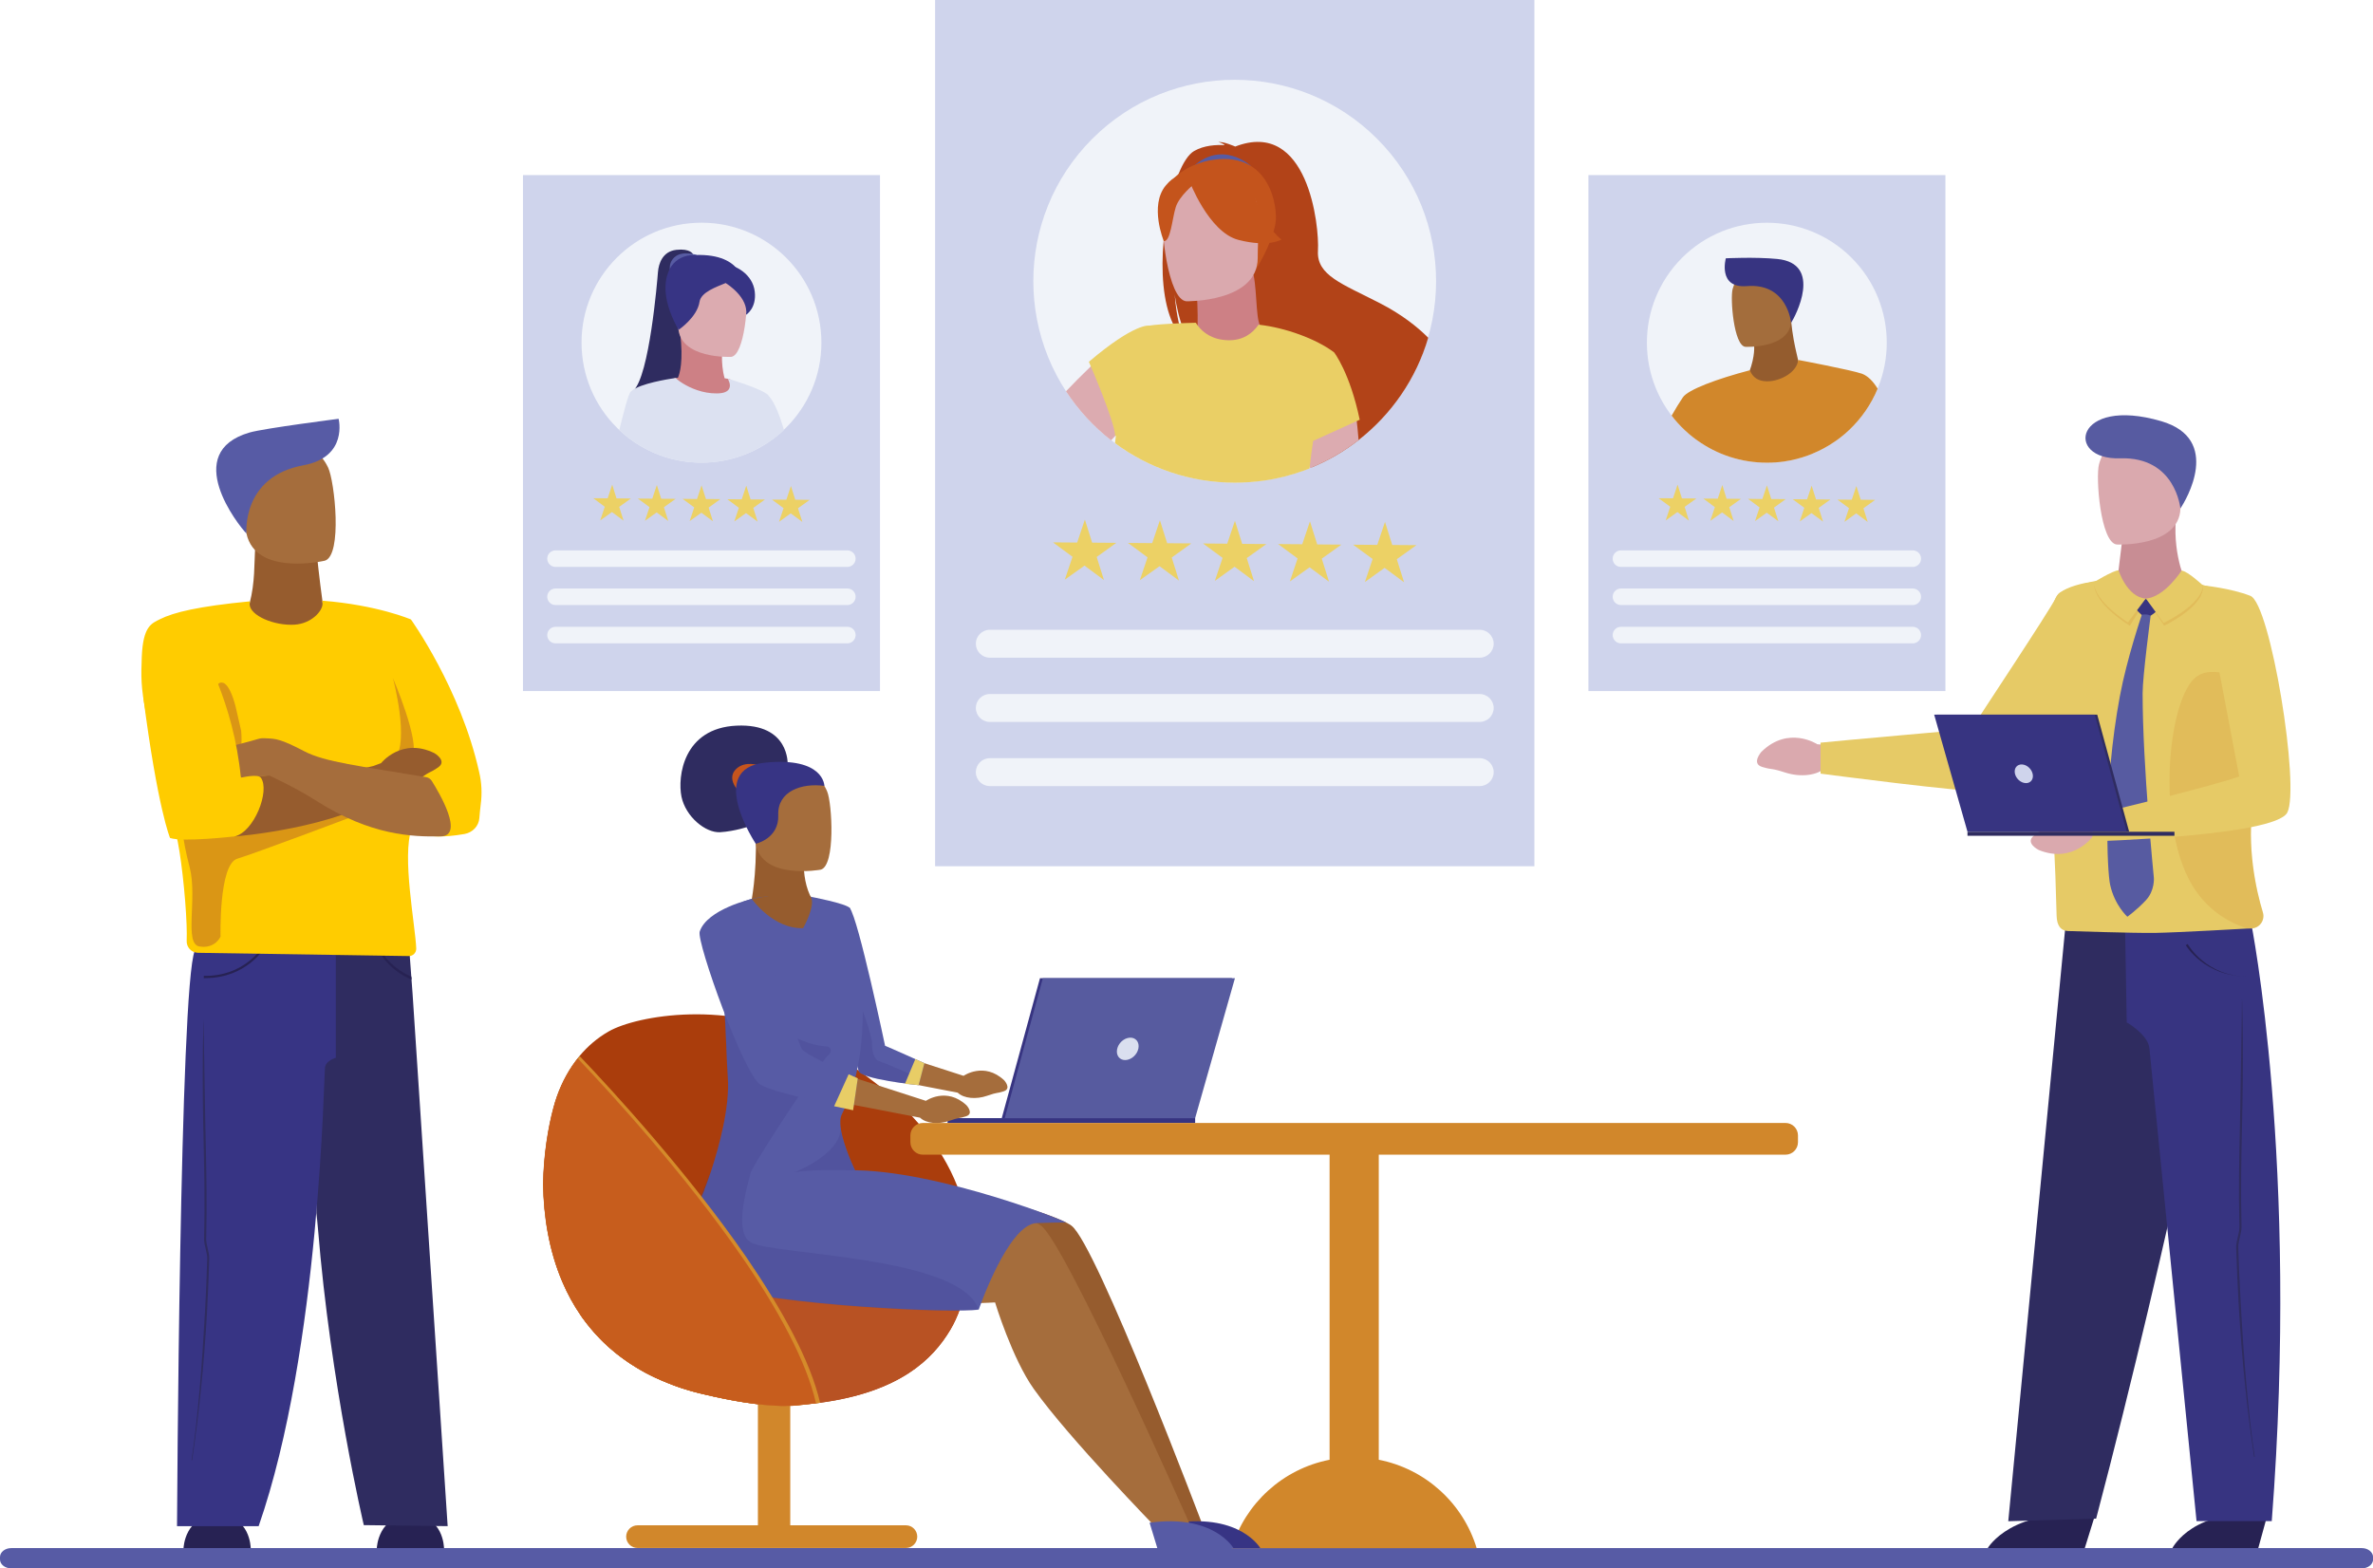 <svg width="705" height="466" viewBox="0 0 705 466" fill="none" xmlns="http://www.w3.org/2000/svg">
<g clip-path="url(#clip0)">
<path d="M701.685 459.95H3.342C1.519 459.95 0 461.138 0 462.602V463.321C0 464.785 1.492 465.973 3.342 465.973H701.685C703.508 465.973 705.028 464.785 705.028 463.321V462.602C705 461.138 703.508 459.95 701.685 459.95Z" fill="#575BA5"/>
<path d="M261.433 52.02H155.369V205.318H261.433V52.02Z" fill="#CFD4EC"/>
<path d="M165.036 168.437H251.738C253.092 168.437 254.197 167.332 254.197 165.978C254.197 164.625 253.092 163.52 251.738 163.52H165.036C163.682 163.52 162.578 164.625 162.578 165.978C162.578 167.304 163.682 168.437 165.036 168.437Z" fill="#F0F3F9"/>
<path d="M251.766 174.846H165.036C163.682 174.846 162.578 175.951 162.578 177.305C162.578 178.659 163.682 179.764 165.036 179.764H251.738C253.092 179.764 254.197 178.659 254.197 177.305C254.224 175.979 253.119 174.846 251.766 174.846Z" fill="#F0F3F9"/>
<path d="M251.766 186.229H165.036C163.682 186.229 162.578 187.334 162.578 188.687C162.578 190.041 163.682 191.146 165.036 191.146H251.738C253.092 191.146 254.197 190.041 254.197 188.687C254.224 187.334 253.119 186.229 251.766 186.229Z" fill="#F0F3F9"/>
<path d="M240.552 148.519L236.271 148.463L234.972 144.402L233.619 148.463L229.338 148.436L232.79 150.977L231.437 155.038L234.917 152.524L238.37 155.066L237.072 151.005L240.552 148.519Z" fill="#ECD165"/>
<path d="M222.985 148.38L221.714 144.292L220.361 148.353L216.08 148.325L219.505 150.867L218.151 154.928L221.631 152.441L225.084 154.983L223.786 150.894L227.266 148.408L222.985 148.38Z" fill="#ECD165"/>
<path d="M209.727 148.27L208.428 144.209L207.075 148.27L202.794 148.215L206.246 150.756L204.893 154.817L208.373 152.331L211.798 154.873L210.528 150.812L214.008 148.298L209.727 148.27Z" fill="#ECD165"/>
<path d="M196.441 148.187L195.143 144.098L193.789 148.159L189.508 148.132L192.961 150.673L191.607 154.734L195.088 152.248L198.54 154.79L197.242 150.701L200.722 148.214L196.441 148.187Z" fill="#ECD165"/>
<path d="M183.155 148.076L181.885 143.988L180.531 148.049L176.25 148.021L179.675 150.563L178.322 154.624L181.802 152.138L185.254 154.679L183.956 150.59L187.437 148.104L183.155 148.076Z" fill="#ECD165"/>
<path d="M210.151 137.398C229.806 136.432 244.956 119.712 243.991 100.053C243.025 80.395 226.308 65.242 206.653 66.208C186.998 67.174 171.848 83.894 172.814 103.552C173.78 123.211 190.496 138.364 210.151 137.398Z" fill="#F0F3F9"/>
<path d="M205.832 75.447C205.832 75.447 205.004 73.762 200.916 74.232C196.8 74.701 195.668 78.376 195.474 80.834C195.281 83.293 192.933 111.886 188.127 116.085L203.402 113.792L205.832 75.447Z" fill="#2F2C60"/>
<path d="M207.02 75.751C207.02 75.751 202.628 74.287 200.336 76.469C198.043 78.652 199.341 81.553 199.341 81.553L207.02 75.751Z" fill="#575BA3"/>
<path d="M220.83 84.37C220.83 84.37 220.747 74.729 205.224 75.834C202.573 76.027 200.197 77.547 198.982 79.895C197.242 83.32 196.469 89.315 202.131 98.957L220.83 84.37Z" fill="#373484"/>
<path d="M217.709 113.461C217.599 113.185 217.019 112.715 216.715 112.632C216.715 112.632 216.715 112.632 216.687 112.632C216.494 112.605 216.328 112.549 216.135 112.522C215.831 112.466 215.555 112.411 215.279 112.384C213.925 107.577 214.726 102.825 214.726 102.825L202.076 98.985C203.07 107.273 201.965 110.975 201.413 112.218C201.164 112.245 200.943 112.273 200.722 112.328C194.563 113.212 222.736 125.423 217.709 113.461Z" fill="#CD8085"/>
<path d="M217.212 106.03C217.212 106.03 201.8 106.748 201.496 97.134C201.192 87.52 199.01 81.138 208.843 80.282C218.676 79.425 220.692 83.044 221.576 86.222C222.488 89.371 221.217 105.588 217.212 106.03Z" fill="#DCABB0"/>
<path d="M228.426 131.308C226.41 132.689 224.255 133.849 221.963 134.789C221.88 134.816 221.797 134.871 221.714 134.899C221.687 134.899 221.659 134.927 221.631 134.927C221.3 135.065 220.968 135.175 220.637 135.313C218.372 136.142 215.997 136.75 213.566 137.109C211.881 137.358 210.169 137.468 208.429 137.468C200.722 137.468 193.596 135.037 187.768 130.866C187.575 130.728 187.409 130.617 187.216 130.479C186.995 130.313 186.774 130.147 186.525 129.954C185.641 129.263 184.785 128.545 183.984 127.771C185.475 121.694 186.718 116.997 187.409 116.334C187.74 116.003 188.238 115.671 188.818 115.367C192.657 113.378 200.778 112.301 200.778 112.301C200.778 112.301 200.778 112.328 200.805 112.328C200.916 112.439 201.054 112.577 201.219 112.743C201.606 113.074 202.159 113.489 202.849 113.903C205.059 115.284 208.76 116.914 212.903 116.887C215.168 116.887 216.19 116.279 216.604 115.533C217.295 114.318 216.301 112.688 216.218 112.549C216.383 112.577 216.577 112.605 216.77 112.66C216.798 112.66 216.853 112.688 216.881 112.688C217.157 112.77 217.405 112.853 217.682 112.936C228.178 116.251 228.343 117.577 228.343 117.577C230.194 119.594 231.63 123.434 232.928 127.771C232.127 128.545 231.271 129.263 230.387 129.954C229.697 130.396 229.061 130.866 228.426 131.308Z" fill="#DCE1F1"/>
<path d="M224.228 86.58C223.62 81.58 218.621 78.431 214.395 78.431C210.169 78.431 206.108 78.873 206.108 78.873C196.579 83.127 201.579 98.018 201.579 98.018C201.579 98.018 207.13 94.288 207.821 89.675C208.263 86.774 212.903 85.227 215.582 84.094C216.19 84.453 222.377 88.431 221.659 93.515C221.687 93.515 224.835 91.581 224.228 86.58Z" fill="#373484"/>
<path d="M577.971 52.02H471.906V205.319H577.971V52.02Z" fill="#CFD4EC"/>
<path d="M481.573 168.438H568.276C569.629 168.438 570.734 167.332 570.734 165.979C570.734 164.625 569.629 163.52 568.276 163.52H481.573C480.22 163.52 479.115 164.625 479.115 165.979C479.087 167.305 480.192 168.438 481.573 168.438Z" fill="#F0F3F9"/>
<path d="M568.276 174.847H481.573C480.22 174.847 479.115 175.952 479.115 177.305C479.115 178.659 480.22 179.764 481.573 179.764H568.276C569.629 179.764 570.734 178.659 570.734 177.305C570.734 175.979 569.629 174.847 568.276 174.847Z" fill="#F0F3F9"/>
<path d="M568.276 186.229H481.573C480.22 186.229 479.115 187.334 479.115 188.688C479.115 190.041 480.22 191.146 481.573 191.146H568.276C569.629 191.146 570.734 190.041 570.734 188.688C570.734 187.334 569.629 186.229 568.276 186.229Z" fill="#F0F3F9"/>
<path d="M551.51 144.403L550.156 148.464L545.875 148.436L549.328 150.978L547.974 155.039L551.455 152.525L554.88 155.067L553.609 151.005L557.089 148.519L552.808 148.464L551.51 144.403Z" fill="#ECD165"/>
<path d="M538.224 144.292L536.871 148.353L532.589 148.325L536.042 150.867L534.689 154.928L538.169 152.442L541.621 154.983L540.323 150.895L543.803 148.408L539.522 148.381L538.224 144.292Z" fill="#ECD165"/>
<path d="M524.938 144.209L523.585 148.271L519.331 148.215L522.756 150.757L521.403 154.818L524.883 152.332L528.336 154.873L527.038 150.812L530.518 148.298L526.236 148.271L524.938 144.209Z" fill="#ECD165"/>
<path d="M511.68 144.099L510.327 148.16L506.045 148.132L509.471 150.674L508.117 154.735L511.625 152.248L515.05 154.79L513.752 150.701L517.232 148.215L512.951 148.187L511.68 144.099Z" fill="#ECD165"/>
<path d="M498.394 143.988L497.041 148.049L492.76 148.022L496.212 150.563L494.859 154.624L498.339 152.138L501.764 154.68L500.494 150.591L503.974 148.105L499.693 148.077L498.394 143.988Z" fill="#ECD165"/>
<path d="M550.104 127.011C564.019 113.094 564.019 90.529 550.104 76.612C536.189 62.695 513.629 62.695 499.715 76.612C485.8 90.529 485.8 113.094 499.715 127.011C513.629 140.928 536.189 140.928 550.104 127.011Z" fill="#F0F3F9"/>
<path d="M519.69 110.505C521.513 105.643 521.127 102.632 521.127 102.632L532.092 95.09C533.031 104.4 534.689 106.886 534.606 110.561C534.606 110.616 528.75 114.428 524.579 114.428C521.458 114.401 519.69 110.561 519.69 110.505Z" fill="#945C2E"/>
<path d="M557.835 115.478C555.901 120.147 553.001 124.318 549.383 127.744C548.582 128.518 547.726 129.236 546.842 129.926C546.234 130.424 545.599 130.866 544.936 131.308C542.92 132.689 540.765 133.849 538.473 134.789C538.39 134.816 538.307 134.872 538.224 134.899C538.196 134.899 538.169 134.927 538.141 134.927C537.81 135.065 537.478 135.175 537.147 135.314C534.882 136.142 532.506 136.75 530.076 137.109C528.391 137.358 526.678 137.468 524.938 137.468C517.232 137.468 510.106 135.037 504.278 130.866C504.084 130.728 503.919 130.617 503.725 130.479C503.504 130.313 503.283 130.147 503.035 129.954C502.151 129.263 501.295 128.545 500.494 127.772C499.085 126.446 497.814 125.037 496.627 123.49C497.759 121.5 498.892 119.649 499.969 118.047C501.488 115.782 510.05 112.577 519.856 110.008C519.856 110.008 519.856 110.036 519.884 110.036C520.657 112.025 522.259 113.295 524.993 113.295C528.971 113.295 533.915 110.56 534.219 106.941C534.247 106.941 549.908 109.897 553.167 111.03C554.935 111.693 556.481 113.268 557.835 115.478Z" fill="#D1872B"/>
<path d="M518.53 103.046C518.53 103.046 531.871 103.654 532.12 95.338C532.368 87.023 534.274 81.498 525.767 80.752C517.26 80.006 515.519 83.127 514.746 85.89C514 88.653 515.078 102.659 518.53 103.046Z" fill="#A36D3C"/>
<path d="M532.12 95.918C532.12 95.918 531.07 84.011 518.972 85.006C510.244 85.724 512.73 76.746 512.73 76.746C512.73 76.746 521.43 76.304 527.977 76.939C541.732 78.265 533.335 94.095 532.12 95.918Z" fill="#373481"/>
<path d="M64.661 450.447C54.911 450.032 54.524 459.95 54.524 459.95H62.81H66.512H74.494C74.466 459.95 74.411 450.032 64.661 450.447Z" fill="#272253"/>
<path d="M122.085 450.447C112.335 450.032 111.948 459.95 111.948 459.95H120.235H123.936H131.918C131.891 459.95 131.835 450.032 122.085 450.447Z" fill="#272253"/>
<path d="M132.995 453.43L112.887 453.182L108.081 453.126C108.081 453.126 98.193 411.217 94.436 364.722C94.298 363.175 94.16 361.738 93.995 360.412V277.976C108.44 280.324 121.726 283.832 121.726 283.832L122.499 294.275L122.555 294.993L132.995 453.43Z" fill="#2F2C60"/>
<path d="M99.767 283.529V314.277C99.767 314.277 96.922 315.023 96.563 317.067C96.204 319.111 95.155 400.775 76.842 453.43H52.591C52.591 453.43 53.392 292.866 57.866 282.479L99.767 283.529Z" fill="#373484"/>
<path d="M60.987 290.601C73.168 290.601 78.472 281.761 78.499 281.678L77.947 281.346C77.891 281.429 72.643 290.159 60.545 289.938V290.601C60.684 290.601 60.822 290.601 60.987 290.601Z" fill="#272253"/>
<path d="M122.279 291.043C116.091 288.474 113.329 283.805 113.274 283.749L113.826 283.418C113.854 283.473 116.423 287.672 122.196 290.159L122.279 291.043Z" fill="#272253"/>
<path d="M101.563 182.444C103.386 180.151 95.9 179.295 95.873 179.157C94.878 172.057 94.077 164.156 94.077 164.156L75.847 162.222C75.461 167.802 75.82 172.775 74.163 179.267C74.135 179.405 65.241 180.4 74.715 190.152C79.604 195.097 100.016 192.196 101.563 182.444Z" fill="#965C2E"/>
<path d="M142.829 238.94C142.663 240.238 142.525 241.675 142.414 243.028C142.248 245.46 140.398 247.338 138.022 247.78C124.93 250.101 122.306 246.205 122.306 246.205C119.323 254.3 123.411 275.047 123.66 281.816C123.687 283.059 122.693 284.081 121.45 284.053L58.833 283.087C56.899 283.059 55.38 281.457 55.463 279.523C55.518 278.252 55.491 276.622 55.435 274.799C55.132 266.235 53.668 252.946 52.287 247.753C49.801 238.442 45.685 224.16 43.227 211.175C41.901 204.103 41.874 201.34 42.122 195.097C42.509 186.008 45.022 185.234 47.536 183.963C51.624 181.919 58.888 180.151 74.273 178.659C74.245 178.88 74.163 179.239 74.163 179.46C74.163 182.914 81.537 185.98 87.531 185.593C92.586 185.262 95.817 181.505 95.817 179.433C95.817 179.129 95.79 178.825 95.762 178.466C112.197 179.764 122.085 184.046 122.085 184.046C122.085 184.046 136.835 204.545 142.359 229.409C143.105 232.558 143.243 235.763 142.829 238.94Z" fill="#FFCC00"/>
<path opacity="0.6" d="M116.727 201.451C116.727 201.451 121.809 220.265 117.224 225.597C117.224 225.597 121.726 225.873 122.444 224.768C125.013 220.707 116.727 201.451 116.727 201.451Z" fill="#C27123"/>
<path opacity="0.6" d="M105.209 242.449C105.209 242.449 75.986 253.471 70.489 255.129C64.965 256.787 65.517 278.28 65.517 278.28C65.517 278.28 63.943 281.954 59.275 281.208C54.579 280.462 58.722 266.87 56.347 257.671C53.944 248.471 54.054 244.438 54.054 244.438L103.22 239.741L105.209 242.449Z" fill="#C27123"/>
<path opacity="0.6" d="M71.649 217.143L69.964 209.794C68.003 202.445 66.042 202.832 66.042 202.832C65.6 202.722 65.186 202.832 64.799 203.247C62.424 205.733 68.5 221.176 68.5 221.176C68.5 221.176 66.235 228.497 69.716 226.121C71.87 224.602 71.925 220.596 71.649 217.143Z" fill="#C27123"/>
<path d="M129.073 223.773C119.351 218.966 113.219 226.729 113.219 226.729L110.899 227.585L106.424 228.663L76.4 230.597C76.4 230.597 73.196 246.813 69.716 248.526C69.716 248.526 100.458 246.095 114.683 235.652L116.478 234.464C119.047 234.409 121.975 233.359 124.488 231.536C128.245 228.773 127.499 229.851 130.233 227.945C132.913 226.011 129.073 223.773 129.073 223.773Z" fill="#965C2E"/>
<path d="M126.615 230.9C127.305 231.011 127.886 231.425 128.272 232.005C130.51 235.569 138.078 248.36 130.896 248.498C122.527 248.636 110.236 248.277 94.105 238C87.697 233.912 80.046 230.431 80.046 230.431L71.566 231.121C71.566 231.121 67.506 221.922 69.716 221.397C78.333 219.353 76.289 219.214 79.604 219.38C81.952 219.518 83.554 219.601 90.321 223.165C96.48 226.425 106.783 227.558 126.615 230.9Z" fill="#A56D3C"/>
<path d="M59.855 192.832C59.855 192.832 69.357 208.413 71.566 231.066C71.566 231.066 76.621 229.823 77.505 231.066C80.294 234.989 75.461 247.2 69.716 248.499C69.716 248.499 54.276 250.267 50.519 248.968C50.519 248.968 46.845 240.293 42.536 206.866L59.855 192.832Z" fill="#FFCC00"/>
<path d="M57.065 433.843C59.026 420.969 60.628 405.72 61.512 389.779C61.65 387.348 61.761 384.834 61.871 382.32C61.982 379.558 62.092 376.767 62.175 374.005C62.203 373.066 61.954 371.96 61.706 370.911C61.484 369.916 61.236 368.894 61.264 368.093C61.512 357.595 61.319 348.008 61.125 339.527C61.07 337.317 61.015 335.135 60.987 333.007C60.628 313.752 60.49 302.812 60.49 302.729C60.49 302.84 59.993 313.697 60.352 332.98C60.38 335.107 60.435 337.289 60.49 339.5C60.684 347.953 60.904 357.567 60.628 368.037C60.601 368.949 60.849 370.027 61.098 371.049C61.346 372.071 61.595 373.093 61.567 373.95C61.484 376.712 61.374 379.502 61.264 382.265C61.153 384.779 61.015 387.265 60.904 389.697C60.021 405.609 58.833 421.025 56.899 433.843H57.065Z" fill="#2F2C60"/>
<path d="M96.508 166.586C96.508 166.586 75.986 171.366 73.224 158.52C70.461 145.701 65.932 137.662 78.913 134.098C91.895 130.506 95.514 134.844 97.475 138.905C99.436 142.966 101.784 165.012 96.508 166.586Z" fill="#A56D3C"/>
<path d="M73.224 158.52C73.224 158.52 71.677 141.612 90.128 138.242C103.524 135.783 100.596 124.429 100.596 124.429C100.596 124.429 78.527 127.247 74.19 128.49C53.668 134.402 70.876 156.144 73.224 158.52Z" fill="#575BA5"/>
<path d="M455.858 0H277.813V257.366H455.858V0Z" fill="#CFD4EC"/>
<path d="M294.054 195.401H439.617C441.909 195.401 443.76 193.522 443.76 191.257C443.76 188.991 441.882 187.113 439.617 187.113H294.054C291.761 187.113 289.911 188.991 289.911 191.257C289.911 193.522 291.761 195.401 294.054 195.401Z" fill="#F0F3F9"/>
<path d="M439.617 206.203H294.054C291.761 206.203 289.911 208.081 289.911 210.347C289.911 212.64 291.789 214.491 294.054 214.491H439.617C441.909 214.491 443.76 212.612 443.76 210.347C443.76 208.054 441.882 206.203 439.617 206.203Z" fill="#F0F3F9"/>
<path d="M439.617 225.265H294.054C291.761 225.265 289.911 227.143 289.911 229.409C289.911 231.702 291.789 233.553 294.054 233.553H439.617C441.909 233.553 443.76 231.674 443.76 229.409C443.76 227.143 441.882 225.265 439.617 225.265Z" fill="#F0F3F9"/>
<path d="M409.126 125.856C432.49 102.488 432.49 64.6 409.126 41.232C385.762 17.864 347.882 17.864 324.518 41.232C301.155 64.6 301.155 102.488 324.518 125.856C347.882 149.224 385.762 149.224 409.126 125.856Z" fill="#F0F3F9"/>
<path d="M410.09 90.145C398.82 84.316 391.114 81.884 391.556 74.481C391.998 67.077 388.601 35.196 366.973 43.539C366.973 43.539 363.493 41.992 361.946 42.213C361.946 42.213 363.217 42.462 363.852 43.125C361.339 42.987 357.748 43.152 354.765 44.865C353.135 45.804 351.506 48.263 350.125 51.717C350.042 51.938 349.931 52.159 349.848 52.407C349.268 53.927 348.716 55.584 348.219 57.38C347.335 60.529 346.617 64.038 346.147 67.712C345.981 68.9 345.843 70.116 345.733 71.331C345.733 71.386 345.733 71.442 345.705 71.497C344.904 80.475 345.484 89.758 348.44 96.084C349.351 98.073 350.511 99.759 351.92 101.057C351.367 99.897 350.76 98.267 350.235 96.001C349.738 93.819 349.268 91.056 348.992 87.52C349.075 88.073 349.6 91.94 350.898 95.974C351.616 98.267 352.583 100.643 353.853 102.494C360.068 106.582 368.714 114.76 376.53 123.241C378.27 125.147 379.983 127.053 381.585 128.932C384.375 132.164 386.916 135.314 389.043 138.159C389.07 138.214 389.098 138.242 389.125 138.27C389.291 138.491 389.429 138.684 389.595 138.905C394.677 136.833 399.373 134.07 403.654 130.728C413.404 123.103 420.752 112.522 424.315 100.339C420.917 96.941 416.332 93.377 410.09 90.145Z" fill="#B24318"/>
<path d="M354.682 102.991C356.671 102.052 355.455 85.034 355.455 85.034L372.415 81.664C373.602 87.244 372.967 96.996 375.094 97.411C375.149 97.411 371.918 103.875 366.946 105.229C361.615 106.665 354.599 103.019 354.682 102.991Z" fill="#CD8085"/>
<path d="M371.614 49.286C371.614 49.286 362.858 41.081 353.853 50.087C353.853 50.087 359.488 49.175 371.614 49.286Z" fill="#575BA3"/>
<path d="M373.105 80.116C373.105 80.116 377.801 72.712 378.933 66.358C379.734 61.828 377.442 45.058 360.565 47.462C360.565 47.462 355.676 47.932 351.064 51.053C347.39 53.54 342.114 58.872 348.025 73.513L349.572 78.459L373.105 80.116Z" fill="#C4541C"/>
<path d="M403.627 130.755C399.373 134.07 394.65 136.833 389.567 138.933C389.429 138.988 389.291 139.043 389.153 139.098C389.125 138.933 389.098 138.767 389.07 138.601C389.043 138.463 389.015 138.325 389.015 138.187C388.684 135.866 388.38 133.711 388.103 131.86C387.551 128.103 387.192 125.589 387.192 125.589L391.087 125.175L402.908 123.904C402.908 123.904 402.964 124.208 403.074 125.092C403.212 126.086 403.378 127.854 403.627 130.755Z" fill="#DCABB0"/>
<path d="M341.369 96.941V97.134L339.684 120.617C339.684 120.617 335.734 124.926 331.508 129.347C331.425 129.429 331.37 129.485 331.287 129.568C330.9 129.982 330.486 130.396 330.099 130.811C324.879 126.75 320.349 121.805 316.703 116.252C319.023 113.821 321.537 111.279 324.05 108.875C330.541 102.687 337.225 97.355 341.258 96.969C341.286 96.941 341.313 96.941 341.369 96.941Z" fill="#DCABB0"/>
<path d="M403.958 124.705C401.058 110.754 396.362 104.704 396.362 104.704C390.976 100.615 381.723 97.355 374.238 96.499C374.127 96.471 374.017 96.471 373.906 96.471C372.194 98.93 369.404 101.195 364.874 101.085C360.234 100.974 357.444 98.875 355.814 96.692C355.621 96.416 355.428 96.167 355.262 95.891C353.632 95.946 352.169 95.974 350.898 96.029C350.677 96.029 350.456 96.057 350.263 96.057C349.627 96.085 349.02 96.112 348.467 96.14C342.888 96.444 341.396 96.748 341.396 96.748C341.396 96.748 337.17 95.864 323.498 107.494C323.498 107.494 331.232 125.258 331.315 129.568L331.536 129.402C331.425 130.148 331.342 130.921 331.259 131.667C341.203 139.043 353.522 143.408 366.863 143.408C369.791 143.408 372.663 143.187 375.481 142.801C379.596 142.22 383.574 141.198 387.385 139.817C387.938 139.623 388.518 139.402 389.07 139.181C389.098 138.988 389.098 138.822 389.126 138.629C389.126 138.518 389.153 138.436 389.153 138.325C389.429 135.811 389.761 133.352 390.12 131.004L403.958 124.705Z" fill="#EACF65"/>
<path d="M352.445 89.51C352.445 89.51 373.63 89.869 373.658 76.663C373.685 63.458 376.42 54.618 362.885 53.844C349.351 53.071 346.727 58.099 345.65 62.491C344.573 66.884 346.948 89.067 352.445 89.51Z" fill="#DAA9AE"/>
<path d="M353.246 53.512C353.246 53.512 359.046 69.01 367.94 71.276C376.834 73.569 380.701 71.193 380.701 71.193C380.701 71.193 373.879 65.778 372.442 56.302C372.442 56.302 357.61 46.136 353.246 53.512Z" fill="#C4541C"/>
<path d="M354.682 54.755C354.682 54.755 350.345 58.209 349.296 61.579C348.246 64.95 347.777 71.856 345.76 71.635C345.76 71.635 341.396 61.109 346.313 55.142C351.478 48.843 354.682 54.755 354.682 54.755Z" fill="#C4541C"/>
<path d="M420.807 161.972L413.626 161.917L411.471 155.066L409.178 161.89L401.997 161.834L407.797 166.089L405.505 172.912L411.361 168.713L417.133 172.995L414.979 166.144L420.807 161.972Z" fill="#ECD165"/>
<path d="M391.335 161.752L389.181 154.9L386.888 161.696L379.707 161.641L385.507 165.923L383.215 172.747L389.07 168.548L394.843 172.83L392.689 165.979L398.517 161.807L391.335 161.752Z" fill="#ECD165"/>
<path d="M369.045 161.586L366.891 154.734L364.598 161.53L357.417 161.475L363.217 165.757L360.924 172.581L366.78 168.382L372.553 172.664L370.399 165.813L376.227 161.641L369.045 161.586Z" fill="#ECD165"/>
<path d="M346.755 161.393L344.6 154.569L342.308 161.365L335.126 161.31L340.927 165.592L338.634 172.388L344.49 168.216L350.263 172.498L348.108 165.647L353.936 161.448L346.755 161.393Z" fill="#ECD165"/>
<path d="M324.465 161.227L322.31 154.375L320.018 161.199L312.836 161.144L318.637 165.426L316.344 172.222L322.2 168.05L327.973 172.333L325.818 165.481L331.646 161.282L324.465 161.227Z" fill="#ECD165"/>
<path d="M547.615 221.756L539.909 221.121C539.909 221.121 531.319 215.457 523.281 223.386C523.281 223.386 520.215 226.867 523.53 227.862C526.844 228.856 525.739 228.027 530.352 229.519C534.965 231.011 539.992 230.431 542.45 227.972L545.157 225.209L547.615 221.756Z" fill="#DAA9AE"/>
<path d="M540.876 220.651V229.851C540.876 229.851 584.406 235.597 590.124 235.127C593.632 234.851 613.906 219.574 617.607 209.711C619.927 203.55 621.529 198.605 621.529 198.605L625.783 172.277C625.783 172.277 612.939 173.244 610.84 177.499C608.741 181.753 587.362 213.8 585.732 216.59C585.705 216.59 545.074 220.181 540.876 220.651Z" fill="#E6CA66"/>
<path d="M630.478 160.536C630.478 160.536 628.517 176.56 628.296 178.825L646.499 185.069L649.758 173.769C649.758 173.769 645.56 165.868 646.416 154.155L630.478 160.536Z" fill="#C88D94"/>
<path d="M628.876 161.78C628.876 161.78 647.438 162.636 647.797 151.061C648.156 139.485 650.78 131.805 638.93 130.783C627.081 129.761 624.65 134.098 623.601 137.938C622.551 141.778 624.043 161.283 628.876 161.78Z" fill="#DAA9AE"/>
<path d="M647.769 151.061C647.769 151.061 646.388 135.617 629.843 136.17C613.298 136.722 616.309 117.577 642.134 125.147C660.226 130.479 649.454 148.629 647.769 151.061Z" fill="#575BA1"/>
<path d="M622.275 450.612L619.375 459.95H590.538C590.538 459.95 597.913 447.325 622.275 450.612Z" fill="#272253"/>
<path d="M673.484 450.612L670.916 459.95H645.394C645.394 459.95 651.912 447.325 673.484 450.612Z" fill="#272253"/>
<path d="M613.574 275.627L663.016 276.704C663.016 276.704 644.372 369.252 622.745 451.192L596.643 451.965L613.574 275.627Z" fill="#2F2C60"/>
<path d="M668.761 274.025C668.761 274.025 683.152 345.356 674.921 451.938H652.575L638.571 311.431C638.157 307.342 631.832 303.751 631.832 303.751L631.362 276.373L668.761 274.025Z" fill="#373481"/>
<path d="M667.573 290.103C654.923 290.103 649.426 280.931 649.371 280.821L649.951 280.489C650.007 280.572 655.476 290.324 668.043 290.103C667.877 290.103 667.739 290.103 667.573 290.103Z" fill="#272253"/>
<path d="M669.673 432.848C667.656 419.477 665.971 403.62 665.06 387.072C664.922 384.53 664.784 381.933 664.673 379.336C664.535 376.463 664.425 373.562 664.342 370.689C664.314 369.695 664.59 368.562 664.839 367.457C665.088 366.435 665.336 365.385 665.309 364.529C665.032 353.644 665.253 343.643 665.447 334.858C665.502 332.537 665.557 330.3 665.585 328.062C665.944 308.033 666.082 296.706 666.082 296.596C666.082 296.706 666.579 308.005 666.22 328.034C666.192 330.245 666.137 332.51 666.082 334.83C665.889 343.616 665.668 353.589 665.944 364.473C665.971 365.413 665.695 366.518 665.447 367.595C665.198 368.645 664.949 369.722 664.977 370.606C665.06 373.48 665.17 376.38 665.309 379.253C665.419 381.85 665.557 384.447 665.695 386.989C666.607 403.509 667.85 419.533 669.866 432.876L669.673 432.848Z" fill="#2F2C60"/>
<path d="M611.006 272.119C611.088 274.771 612.055 276.649 614.707 276.622C614.707 276.622 633.821 277.257 640.118 277.174C647.051 277.064 667.684 275.876 667.684 275.876L668.816 275.848C671.275 275.821 672.987 273.445 672.297 271.097C670.28 264.439 667.352 251.509 669.479 237.917C671.44 225.486 671.993 214.407 671.468 205.125C670.639 190.455 667.104 180.234 662.077 176.145C662.077 176.145 655.448 173.659 647.548 172.333C645.642 175.289 642.328 178.797 637.19 178.797C631.721 178.797 629.014 175.012 627.716 172.139C621.474 172.388 614.403 174.598 612.028 176.034C607.139 179.018 607.001 209.877 609.763 244.023C610.647 255.322 610.812 266.704 611.006 272.119Z" fill="#E6CA66"/>
<path opacity="0.2" d="M647.907 170.454C647.907 170.454 643.074 177.416 637.494 177.803L642.963 185.897C642.963 185.897 655.199 180.123 654.453 173.907C654.481 173.935 649.703 170.592 647.907 170.454Z" fill="#CD832C"/>
<path d="M623.849 249.134L621.916 248.305C621.916 248.305 616.116 256.786 605.675 252.532C605.675 252.532 601.532 250.46 604.211 248.305C606.89 246.15 606.2 247.31 609.901 244.189C613.602 241.067 618.491 239.686 621.695 241.039L625.258 242.559L623.849 249.134Z" fill="#DAA9AE"/>
<path opacity="0.2" d="M629.484 170.316C629.484 170.316 632.771 178.189 637.908 177.775L632.743 185.897C632.743 185.897 622.496 179.709 622.192 173.88C622.192 173.907 627.689 170.454 629.484 170.316Z" fill="#CD832C"/>
<path d="M641.665 177.996H634.263C634.263 177.996 633.379 178.3 633.655 179.433C633.959 180.565 636.693 183.439 637.632 183.494C638.544 183.521 643.875 179.902 641.665 177.996Z" fill="#373481"/>
<path d="M629.401 169.432C629.401 169.432 631.915 177.444 637.494 177.831L632.191 184.93C632.191 184.93 622.33 178.853 622.026 173.024C622.026 173.024 627.633 169.543 629.401 169.432Z" fill="#E6CA66"/>
<path d="M648.128 169.542C648.128 169.542 643.074 177.444 637.522 177.83L642.797 185.068C642.797 185.068 654.177 179.764 654.481 173.935C654.481 173.935 649.924 169.653 648.128 169.542Z" fill="#E6CA66"/>
<path d="M638.93 182.997C638.93 182.997 636.555 200.898 636.555 205.982C636.555 227.447 639.897 260.792 639.897 260.792C639.897 260.792 640.229 264.577 637.522 267.478C634.815 270.378 632.025 272.368 632.025 272.368C632.025 272.368 628.269 269.025 626.915 262.919C626.004 258.858 624.788 233.746 629.788 206.893C631.859 195.705 636.334 182.61 636.334 182.61C636.334 182.61 638.323 182.334 638.93 182.997Z" fill="#575BA1"/>
<path opacity="0.2" d="M650.946 262.422C655.393 270.185 661.911 273.998 667.629 275.876L668.761 275.848C671.219 275.821 672.932 273.445 672.241 271.097C670.225 264.439 667.297 251.51 669.424 237.918C671.385 225.486 671.938 214.408 671.413 205.125C665.17 201.009 655.669 196.451 650.946 202.666C643.543 212.501 641.361 245.653 650.946 262.422Z" fill="#CD832C"/>
<path d="M654.481 173.935C654.481 173.935 662.519 174.681 668.568 177.029C674.562 179.35 683.4 233.967 679.534 241.426C675.888 248.443 621.529 249.99 621.529 249.99L622.164 242.006C622.164 242.006 655.089 234.216 665.253 230.707L654.481 173.935Z" fill="#E6CA66"/>
<path d="M623.076 212.335H575.374L585.235 247.089H632.55L623.076 212.335Z" fill="#2F2C60"/>
<path d="M622.33 212.335H574.629L584.517 247.089H631.804L622.33 212.335Z" fill="#373481"/>
<path d="M584.524 248.313H646.009V247.125H584.524V248.313Z" fill="#2F2C60"/>
<path d="M603.962 230.569C603.962 229.077 602.747 227.558 601.255 227.198C599.764 226.839 598.548 227.723 598.548 229.215C598.548 230.707 599.764 232.226 601.255 232.586C602.747 232.972 603.962 232.061 603.962 230.569Z" fill="#CFD4EC"/>
<path d="M409.62 433.705V341.571C409.62 339.803 408.156 338.339 406.389 338.339H398.24C396.473 338.339 395.009 339.803 395.009 341.571V433.705C381.143 436.412 369.956 446.634 365.924 459.977H438.705C434.673 446.634 423.486 436.412 409.62 433.705Z" fill="#D1872B"/>
<path d="M234.006 227.143C234.006 227.143 234.696 214.877 218.842 215.595C202.987 216.314 201.247 230.762 202.462 236.702C203.705 242.669 209.644 247.531 213.98 247.255C218.317 246.979 222.515 245.542 222.515 245.542L234.006 227.143Z" fill="#2F2C60"/>
<path d="M298.335 320.962C292.369 315.381 286.265 319.636 286.265 319.636L265.521 312.95L261.268 320.161L284.525 324.636C286.348 326.377 289.993 326.708 293.308 325.548C296.623 324.387 295.849 324.995 298.225 324.222C300.6 323.421 298.335 320.962 298.335 320.962Z" fill="#A56D3C"/>
<path d="M287.673 378.812C287.673 378.839 287.673 378.894 287.646 378.922C286.679 385.967 284.414 391.603 282.37 395.028C277.177 403.813 267.289 413.593 243.618 416.77C242.458 416.908 241.298 417.074 240.082 417.184C237.873 417.405 235.552 417.571 233.122 417.682C232.818 417.682 232.514 417.709 232.183 417.709C225.305 417.544 217.599 416.273 209.009 414.228C191.359 410.057 179.868 401.438 172.604 390.94C170.367 387.735 168.544 384.364 167.052 380.856C163.019 371.435 161.473 361.269 161.335 351.848C161.473 342.897 162.854 334.831 164.401 329.084C165.588 324.609 167.466 320.354 170.008 316.597C170.671 315.603 171.389 314.663 172.162 313.752C174.593 310.851 177.465 308.365 180.863 306.431C189.287 301.624 216.991 296.844 240.469 309.221C283.668 332.068 290.187 360.247 287.673 378.812Z" fill="#AA3D0C"/>
<path d="M269.167 453.181H234.779V400.664H225.167V453.181H189.398C187.547 453.181 186.028 454.701 186.028 456.551C186.028 458.402 187.547 459.922 189.398 459.922H269.14C270.99 459.922 272.509 458.402 272.509 456.551C272.509 454.701 271.018 453.181 269.167 453.181Z" fill="#D1872B"/>
<path d="M287.646 378.922C286.679 385.967 284.414 391.602 282.37 395.028C277.15 403.813 267.289 413.593 243.618 416.77C242.541 416.908 241.436 417.046 240.303 417.157H240.276C240.22 417.157 240.138 417.184 240.082 417.184C237.873 417.405 235.552 417.571 233.122 417.682C232.818 417.682 232.487 417.709 232.183 417.709C225.305 417.543 217.599 416.273 209.009 414.228C208.65 414.145 208.29 414.062 207.931 413.98C207.71 413.924 207.489 413.869 207.269 413.814C207.075 413.759 206.882 413.731 206.716 413.676C206.136 413.51 205.556 413.372 205.004 413.206C204.865 413.151 204.7 413.123 204.562 413.068C204.313 412.985 204.064 412.93 203.816 412.847C203.484 412.736 203.153 412.626 202.822 412.543C202.49 412.433 202.159 412.322 201.827 412.212C201.468 412.073 201.109 411.963 200.75 411.825C200.529 411.742 200.308 411.659 200.087 411.576C199.479 411.355 198.899 411.134 198.319 410.885C198.181 410.83 198.015 410.775 197.877 410.692L197.214 410.416C197.187 410.416 197.159 410.388 197.132 410.388C196.855 410.278 196.552 410.14 196.275 410.029C195.971 409.891 195.64 409.753 195.336 409.615C195.088 409.504 194.811 409.366 194.563 409.256C194.535 409.256 194.508 409.228 194.48 409.228C194.204 409.09 193.928 408.979 193.679 408.841C193.43 408.731 193.209 408.592 192.961 408.482C192.906 408.454 192.85 408.427 192.795 408.399C192.546 408.289 192.326 408.15 192.077 408.04C191.745 407.874 191.414 407.681 191.083 407.487C190.862 407.349 190.613 407.239 190.392 407.101C190.116 406.963 189.867 406.797 189.619 406.631C189.37 406.493 189.094 406.327 188.845 406.161C188.597 406.023 188.348 405.857 188.099 405.692C187.906 405.581 187.713 405.443 187.519 405.333C187.381 405.25 187.243 405.167 187.105 405.056C186.939 404.946 186.746 404.835 186.58 404.697C186.332 404.531 186.083 404.366 185.862 404.2C185.393 403.868 184.923 403.537 184.453 403.178C184.233 403.012 184.012 402.846 183.763 402.653C183.57 402.515 183.376 402.349 183.183 402.211C182.713 401.824 182.244 401.437 181.802 401.051C181.609 400.885 181.415 400.719 181.222 400.553C181.056 400.415 180.918 400.277 180.752 400.139C180.587 400.001 180.448 399.863 180.283 399.724C180.117 399.586 179.979 399.448 179.813 399.282C179.647 399.144 179.509 398.979 179.344 398.84C179.15 398.647 178.957 398.454 178.764 398.26C178.598 398.094 178.432 397.929 178.294 397.791C177.769 397.266 177.272 396.713 176.775 396.161C176.637 396.023 176.526 395.884 176.416 395.746C176.388 395.719 176.388 395.691 176.361 395.691C176.14 395.442 175.919 395.166 175.698 394.917C175.394 394.558 175.09 394.199 174.814 393.84C174.703 393.702 174.565 393.536 174.455 393.398C174.151 393.011 173.847 392.624 173.543 392.21C173.405 392.017 173.267 391.823 173.101 391.63C172.936 391.409 172.797 391.188 172.659 390.995C171.03 388.342 169.649 385.58 168.489 382.762C177.797 379.944 197.988 374.612 220.582 373.645C220.969 373.618 221.355 373.618 221.742 373.59C228.122 373.369 234.696 373.507 241.242 374.143C257.125 375.69 273.67 377.43 287.646 378.922Z" fill="#B85223"/>
<path d="M243.397 270.102L223.123 268.306C223.123 268.306 224.891 260.267 224.532 247.973L239.06 252.393C239.06 252.393 237.127 263.637 243.397 270.102Z" fill="#965C2E"/>
<path d="M243.811 258.388C243.811 258.388 226.355 261.566 224.532 250.681C222.709 239.768 219.228 232.834 230.304 230.348C241.38 227.861 244.253 231.646 245.745 235.155C247.208 238.608 248.286 257.283 243.811 258.388Z" fill="#A56D3C"/>
<path d="M338.109 448.181L348.025 458.292L353.991 454.065L345.429 435.003L338.109 448.181Z" fill="#DEADB2"/>
<path d="M220.692 349.831C219.643 352.014 205.943 376.684 228.702 383.259C251.462 389.834 308.5 384.254 308.5 384.254C308.5 384.254 309.743 403.62 316.178 412.681C326.509 427.24 352.831 454.203 352.831 454.203L357.637 454.038C357.637 454.038 325.735 369.557 318.305 364.142C312.891 360.191 285.574 353.202 270.493 350.881C266.819 350.301 244.585 349.638 238.618 349.389C229.255 349.058 221.245 348.616 220.692 349.831Z" fill="#965C2E"/>
<path d="M349.517 452.408L351.81 459.95H374.431C374.404 459.95 368.631 449.783 349.517 452.408Z" fill="#373484"/>
<path d="M211.66 349.831C210.611 352.014 196.911 376.684 219.67 383.259C242.43 389.834 295.628 386.961 295.628 386.961C295.628 386.961 300.683 403.62 307.146 412.681C317.476 427.24 343.799 454.203 343.799 454.203L353.992 454.038C353.992 454.038 316.703 369.557 309.273 364.142C303.859 360.191 276.542 353.202 261.461 350.881C257.787 350.301 235.552 349.638 229.586 349.389C220.25 349.058 212.24 348.616 211.66 349.831Z" fill="#A56D3C"/>
<path d="M316.731 363.258C316.648 363.23 315.957 363.12 307.975 363.396C299.523 363.672 290.794 389.061 290.794 389.061C283.447 390.221 232.017 387.983 211.633 381.933C206.771 380.497 203.678 378.839 203.374 376.96C202.877 373.949 203.595 369.778 204.865 365.496C207.627 355.937 212.986 345.688 212.986 345.688C215.389 346.875 219.09 347.594 223.178 348.008C233.923 349.058 247.402 348.008 247.402 348.008C271.377 345.163 315.764 362.236 316.731 363.258Z" fill="#575BA5"/>
<path d="M274.636 315.879L273.421 320.437L272.896 322.399C272.896 322.399 255.44 320.63 255.053 318.089C254.86 316.818 251.655 306.734 248.534 297.01C245.441 287.396 242.43 278.141 242.43 278.141L240.828 266.428C240.828 266.428 251.379 268.417 252.456 269.771C255.025 273.03 262.952 310.713 262.952 310.713C263.726 310.961 274.636 315.879 274.636 315.879Z" fill="#575BA5"/>
<path opacity="0.2" d="M273.421 320.437L272.896 322.399C272.896 322.399 255.44 320.631 255.053 318.089C254.86 316.818 251.656 306.734 248.534 297.01L247.789 281.512C247.789 281.512 256.848 298.64 259.058 309.387C259.058 309.387 258.727 314.497 261.268 315.299C263.091 315.906 269.747 318.807 273.421 320.437Z" fill="#373484"/>
<path d="M249.805 335.328C250.578 340.604 254.031 347.677 254.031 347.677L253.893 347.704L209.285 353.478C209.285 353.478 210.141 351.296 211.274 347.898C213.566 340.908 216.936 328.808 216.218 319.829C215.886 315.796 215.748 307.038 215.03 296.623C214.533 289.081 213.704 280.683 212.351 272.561C212.351 272.561 218.593 268.196 223.372 267.063C231.354 265.185 240.939 266.538 252.457 269.715C252.457 269.715 262.566 306.707 250.109 331.073C249.584 332.123 249.556 333.643 249.805 335.328Z" fill="#575BA5"/>
<path d="M225.554 227.419C225.554 227.419 221.328 225.872 218.676 228.497C215.997 231.121 218.869 234.353 218.869 234.353L225.554 227.419Z" fill="#C5541D"/>
<path d="M224.532 250.681C224.532 250.681 231.492 249.189 231.216 242.144C230.94 235.1 238.149 232.558 244.916 233.497C244.916 233.497 244.888 224.823 227.294 226.591C209.671 228.331 224.532 250.681 224.532 250.681Z" fill="#373484"/>
<path d="M223.371 267.091C223.371 267.091 229.641 276.042 238.591 275.765C238.591 275.765 242.485 268.969 240.856 266.4C239.171 263.858 223.371 267.091 223.371 267.091Z" fill="#965C2E"/>
<path d="M308.969 290.628H366.007L354.213 332.206H297.617L308.969 290.628Z" fill="#373481"/>
<path d="M309.825 290.628H366.891L355.069 332.206H298.501L309.825 290.628Z" fill="#575B9F"/>
<path d="M355.069 332.206H281.514V333.643H355.069V332.206Z" fill="#373481"/>
<path d="M331.812 312.425C331.812 310.63 333.248 308.834 335.044 308.392C336.839 307.95 338.275 309.027 338.275 310.823C338.275 312.619 336.839 314.415 335.044 314.857C333.276 315.299 331.812 314.221 331.812 312.425Z" fill="#DADFEF"/>
<path opacity="0.2" d="M254.031 347.704L253.893 347.732C248.976 347.593 240.524 347.483 236.077 348.284C236.491 348.118 249.473 342.98 249.777 335.355C250.551 340.604 254.031 347.704 254.031 347.704Z" fill="#373484"/>
<path opacity="0.2" d="M223.123 369.17C218.565 366.628 220.83 356.296 223.123 348.063C227.459 339.996 243.922 315.437 245.883 313.696C248.065 311.735 245.883 310.934 245.883 310.934C231.879 310.05 223.979 296.706 223.979 296.706L220.085 299.579C220.085 299.579 220.112 299.69 220.167 299.855C218.648 298.723 216.825 297.645 215.002 296.706C215.721 307.121 215.859 315.879 216.19 319.912C216.908 328.67 213.732 340.356 211.439 347.4C211.439 347.428 207.6 356.047 204.81 365.578L206.661 369.474L211.605 382.016C231.989 388.066 283.42 390.304 290.767 389.144C285.574 373.065 229.973 372.955 223.123 369.17Z" fill="#373484"/>
<path d="M287.149 328.393C281.182 322.813 275.078 327.067 275.078 327.067L254.335 320.382L250.081 327.592L273.338 332.068C275.161 333.808 278.807 334.14 282.122 332.979C285.436 331.819 284.663 332.427 287.038 331.653C289.441 330.852 287.149 328.393 287.149 328.393Z" fill="#A56D3C"/>
<path d="M223.372 267.091C223.372 267.091 210.058 270.102 207.876 276.788C206.882 279.882 221.051 319.387 225.913 322.26C230.774 325.161 253.478 329.305 253.478 329.305L254.804 320.354C254.804 320.354 239.447 313.641 238.176 311.624C236.933 309.635 223.372 267.091 223.372 267.091Z" fill="#575BA5"/>
<path d="M254.832 320.382L252.125 319.166L247.816 328.669L253.451 329.857L254.832 320.382Z" fill="#E8CD66"/>
<path d="M274.636 315.879L271.929 314.663L268.836 322.039L272.924 322.398L274.636 315.879Z" fill="#E8CD66"/>
<path d="M243.646 416.797C243.259 416.853 242.845 416.908 242.458 416.935C241.878 417.018 241.27 417.074 240.663 417.129C240.552 417.129 240.442 417.156 240.331 417.156H240.303C238.757 417.377 236.658 417.626 235.249 417.681C234.614 417.709 233.951 417.737 233.315 417.737C233.232 417.737 233.122 417.737 233.039 417.737C232.763 417.737 232.487 417.737 232.211 417.709C225.333 417.543 217.627 416.272 209.036 414.228C208.677 414.145 208.318 414.062 207.959 413.979C207.738 413.924 207.517 413.869 207.296 413.814C207.103 413.758 206.91 413.731 206.744 413.676C206.164 413.51 205.584 413.372 205.031 413.206C204.893 413.151 204.728 413.123 204.589 413.068C204.341 412.985 204.092 412.93 203.844 412.847C203.512 412.736 203.181 412.626 202.849 412.543C202.518 412.432 202.186 412.322 201.855 412.211C201.496 412.073 201.137 411.963 200.778 411.825C200.557 411.742 200.336 411.659 200.115 411.576C199.507 411.355 198.927 411.134 198.347 410.885C198.209 410.83 198.043 410.775 197.905 410.692L197.242 410.416C197.215 410.416 197.187 410.388 197.159 410.388C196.883 410.278 196.579 410.139 196.303 410.029C195.999 409.891 195.668 409.753 195.364 409.615C195.115 409.504 194.839 409.366 194.591 409.255C194.563 409.255 194.535 409.228 194.508 409.228C194.232 409.09 193.955 408.979 193.707 408.841C193.458 408.73 193.237 408.592 192.989 408.482C192.933 408.454 192.878 408.427 192.823 408.399C192.574 408.288 192.353 408.15 192.105 408.04C191.773 407.874 191.442 407.681 191.11 407.487C190.889 407.349 190.641 407.239 190.42 407.101C190.144 406.962 189.895 406.797 189.646 406.631C189.398 406.493 189.122 406.327 188.873 406.161C188.624 406.023 188.376 405.857 188.127 405.692C187.934 405.581 187.741 405.443 187.547 405.332C187.409 405.25 187.271 405.167 187.133 405.056C186.967 404.946 186.774 404.835 186.608 404.697C186.36 404.531 186.111 404.366 185.89 404.2C185.42 403.868 184.951 403.537 184.481 403.178C184.26 403.012 184.039 402.846 183.791 402.653C183.597 402.515 183.404 402.349 183.211 402.211C182.741 401.824 182.272 401.437 181.83 401.05C181.636 400.885 181.443 400.719 181.25 400.553C181.084 400.415 180.946 400.277 180.78 400.139C180.614 400.001 180.476 399.862 180.311 399.724C180.145 399.586 180.007 399.448 179.841 399.282C179.675 399.144 179.537 398.978 179.371 398.84C179.178 398.647 178.985 398.453 178.791 398.26C178.626 398.094 178.46 397.929 178.322 397.79C177.797 397.266 177.3 396.713 176.803 396.161C176.665 396.022 176.554 395.884 176.444 395.746C176.416 395.719 176.416 395.691 176.388 395.691C176.167 395.442 175.946 395.166 175.725 394.917C175.422 394.558 175.118 394.199 174.842 393.84C174.731 393.702 174.593 393.536 174.482 393.398C174.179 393.011 173.875 392.624 173.571 392.21C173.433 392.017 173.295 391.823 173.129 391.63C172.963 391.409 172.825 391.188 172.687 390.994C170.45 387.79 168.627 384.392 167.135 380.911C163.103 371.49 161.556 361.324 161.418 351.903C161.556 342.952 162.937 334.885 164.484 329.139C165.671 324.664 167.55 320.409 170.091 316.652C170.588 315.906 171.113 315.188 171.693 314.497C171.886 314.276 172.052 314.028 172.245 313.807C182.134 324.166 204.507 348.56 221.797 373.618C232.155 388.757 240.745 404.117 243.646 416.797Z" fill="#D58B2A"/>
<path d="M242.43 416.935C241.85 417.018 241.242 417.073 240.635 417.129C240.524 417.129 240.414 417.156 240.303 417.156H240.276C238.729 417.377 236.63 417.626 235.221 417.681C234.586 417.709 233.923 417.736 233.288 417.736C233.205 417.736 233.094 417.736 233.011 417.736C232.735 417.736 232.459 417.736 232.183 417.709C225.305 417.543 217.599 416.272 209.009 414.228C208.65 414.145 208.29 414.062 207.931 413.979C207.71 413.924 207.489 413.869 207.268 413.813C207.075 413.758 206.882 413.731 206.716 413.675C206.136 413.51 205.556 413.371 205.004 413.206C204.865 413.15 204.7 413.123 204.562 413.068C204.313 412.985 204.064 412.929 203.816 412.847C203.484 412.736 203.153 412.626 202.821 412.543C202.49 412.432 202.159 412.322 201.827 412.211C201.468 412.073 201.109 411.963 200.75 411.824C200.529 411.742 200.308 411.659 200.087 411.576C199.479 411.355 198.899 411.134 198.319 410.885C198.181 410.83 198.015 410.775 197.877 410.692L197.214 410.415C197.187 410.415 197.159 410.388 197.132 410.388C196.855 410.277 196.552 410.139 196.275 410.029C195.971 409.891 195.64 409.752 195.336 409.614C195.088 409.504 194.811 409.366 194.563 409.255C194.535 409.255 194.508 409.228 194.48 409.228C194.204 409.089 193.928 408.979 193.679 408.841C193.43 408.73 193.209 408.592 192.961 408.482C192.906 408.454 192.85 408.426 192.795 408.399C192.546 408.288 192.326 408.15 192.077 408.04C191.745 407.874 191.414 407.68 191.083 407.487C190.862 407.349 190.613 407.238 190.392 407.1C190.116 406.962 189.867 406.796 189.619 406.631C189.37 406.493 189.094 406.327 188.845 406.161C188.597 406.023 188.348 405.857 188.099 405.691C187.906 405.581 187.713 405.443 187.519 405.332C187.381 405.249 187.243 405.166 187.105 405.056C186.939 404.945 186.746 404.835 186.58 404.697C186.332 404.531 186.083 404.365 185.862 404.2C185.393 403.868 184.923 403.537 184.453 403.177C184.233 403.012 184.012 402.846 183.763 402.652C183.57 402.514 183.376 402.349 183.183 402.21C182.713 401.824 182.244 401.437 181.802 401.05C181.609 400.884 181.415 400.719 181.222 400.553C181.056 400.415 180.918 400.277 180.752 400.138C180.587 400 180.448 399.862 180.283 399.724C180.117 399.586 179.979 399.448 179.813 399.282C179.647 399.144 179.509 398.978 179.344 398.84C179.15 398.647 178.957 398.453 178.764 398.26C178.598 398.094 178.432 397.928 178.294 397.79C177.769 397.265 177.272 396.713 176.775 396.16C176.637 396.022 176.526 395.884 176.416 395.746C176.388 395.718 176.388 395.691 176.361 395.691C176.14 395.442 175.919 395.166 175.698 394.917C175.394 394.558 175.09 394.199 174.814 393.84C174.703 393.702 174.565 393.536 174.455 393.398C174.151 393.011 173.847 392.624 173.543 392.21C173.405 392.016 173.267 391.823 173.101 391.63C172.936 391.409 172.797 391.188 172.659 390.994C170.422 387.79 168.599 384.392 167.107 380.911C163.075 371.49 161.528 361.324 161.39 351.903C161.528 342.952 162.909 334.885 164.456 329.139C165.644 324.664 167.522 320.409 170.063 316.652C170.56 315.906 171.085 315.188 171.665 314.497C181.857 325.216 203.678 349.14 220.582 373.673C230.967 388.784 239.558 404.282 242.43 416.935Z" fill="#C75D1D"/>
<path d="M341.534 452.408L343.827 459.95H366.449C366.421 459.95 360.648 449.783 341.534 452.408Z" fill="#575BA5"/>
<path d="M530.463 343.063H274.167C272.123 343.063 270.465 341.406 270.465 339.361V337.345C270.465 335.3 272.123 333.643 274.167 333.643H530.463C532.506 333.643 534.164 335.3 534.164 337.345V339.361C534.164 341.406 532.506 343.063 530.463 343.063Z" fill="#D1872B"/>
</g>
<defs>
<clipPath id="clip0">
<rect width="705" height="466" fill="white"/>
</clipPath>
</defs>
</svg>
